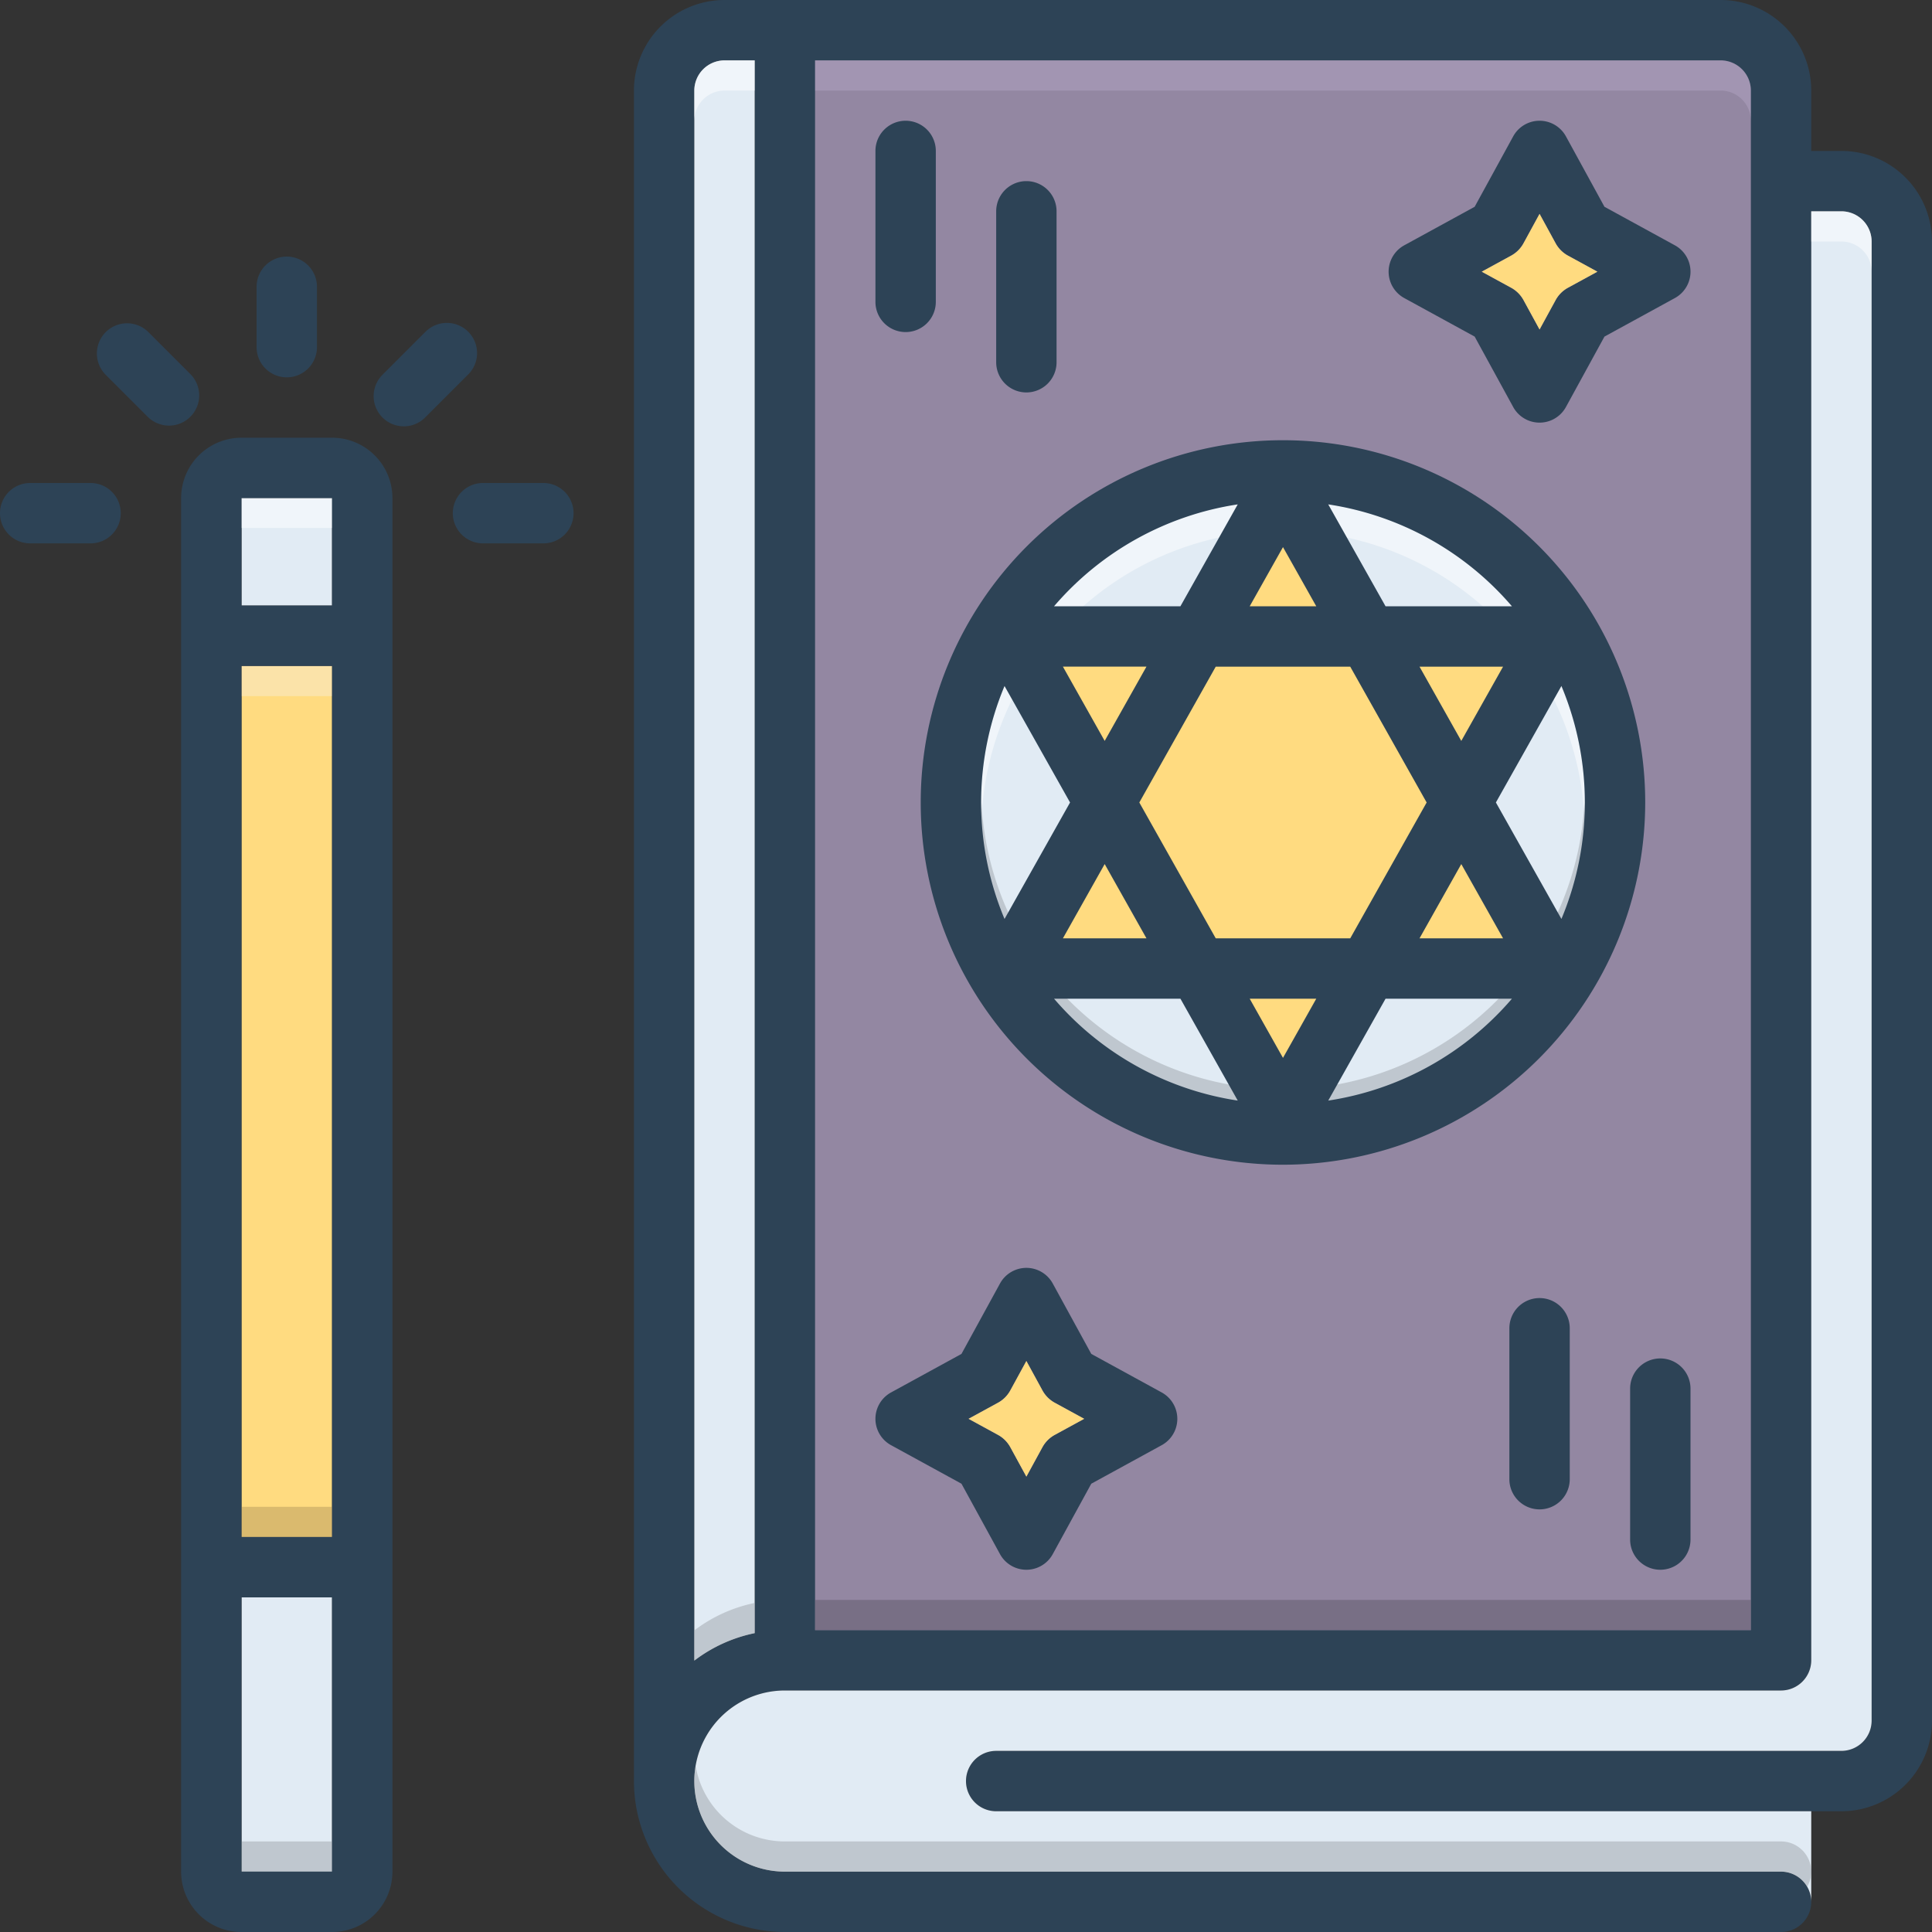 <svg id="Layer_1" viewBox="0 0 128 128" xmlns="http://www.w3.org/2000/svg" data-name="Layer 1"><rect x="0" y="0" width="128" height="128" fill="#333333" stroke="none"/><path d="m51.667 1.333v108.917h66.333v-106.125l-4-2.875s-62.271.146-62.333.083z" fill="#9387a2"/><path d="m122 10h-2v-4a6.005 6.005 0 0 0 -6-6h-66a6.005 6.005 0 0 0 -6 6v112a10.016 10.016 0 0 0 10 10h66a2 2 0 0 0 0-4h-66a6 6 0 0 1 0-12h66a2.006 2.006 0 0 0 2-2v-96h2a2.006 2.006 0 0 1 2 2v98a2.006 2.006 0 0 1 -2 2h-56a2 2 0 0 0 0 4h56a6.005 6.005 0 0 0 6-6v-98a6.005 6.005 0 0 0 -6-6zm-72 98.2a9.871 9.871 0 0 0 -4 1.82v-104.02a2.006 2.006 0 0 1 2-2h2zm66-.2h-62v-104h60a2.006 2.006 0 0 1 2 2z" fill="#2d4356"/><path d="m50 4v104.2a9.871 9.871 0 0 0 -4 1.82v-104.02a2.006 2.006 0 0 1 2-2z" fill="#e1ebf4"/><path d="m110.96 16.25-4.66-2.55-2.55-4.66a1.992 1.992 0 0 0 -3.5 0l-2.55 4.66-4.66 2.55a1.992 1.992 0 0 0 0 3.5l4.66 2.55 2.55 4.66a1.992 1.992 0 0 0 3.5 0l2.55-4.66 4.66-2.55a1.992 1.992 0 0 0 0-3.5zm-7.09 2.82a2.051 2.051 0 0 0 -.8.8l-1.07 1.96-1.07-1.96a2.051 2.051 0 0 0 -.8-.8l-1.96-1.07 1.96-1.07a2.052 2.052 0 0 0 .8-.8l1.07-1.96 1.07 1.96a2.052 2.052 0 0 0 .8.8l1.96 1.07z" fill="#2d4356"/><path d="m105.83 18-1.96 1.07a2.051 2.051 0 0 0 -.8.8l-1.07 1.96-1.07-1.96a2.051 2.051 0 0 0 -.8-.8l-1.96-1.07 1.96-1.07a2.052 2.052 0 0 0 .8-.8l1.07-1.96 1.07 1.96a2.052 2.052 0 0 0 .8.8z" fill="#ffdb80"/><path d="m76.96 92.25-4.66-2.55-2.55-4.66a1.992 1.992 0 0 0 -3.5 0l-2.55 4.66-4.66 2.55a1.992 1.992 0 0 0 0 3.5l4.66 2.55 2.55 4.66a1.992 1.992 0 0 0 3.5 0l2.55-4.66 4.66-2.55a1.992 1.992 0 0 0 0-3.5zm-7.09 2.82a2.051 2.051 0 0 0 -.8.8l-1.07 1.96-1.07-1.96a2.051 2.051 0 0 0 -.8-.8l-1.96-1.07 1.96-1.07a2.052 2.052 0 0 0 .8-.8l1.07-1.96 1.07 1.96a2.052 2.052 0 0 0 .8.8l1.96 1.07z" fill="#2d4356"/><path d="m71.83 94-1.96 1.07a2.051 2.051 0 0 0 -.8.8l-1.07 1.96-1.07-1.96a2.051 2.051 0 0 0 -.8-.8l-1.96-1.07 1.96-1.07a2.052 2.052 0 0 0 .8-.8l1.07-1.96 1.07 1.96a2.052 2.052 0 0 0 .8.8z" fill="#ffdb80"/><path d="m16 33h6v7.12h-6z" fill="#e1ebf4"/><path d="m16 105.83h6v18.17h-6z" fill="#e1ebf4"/><path d="m16 44.12h6v57.71h-6z" fill="#ffdb80"/><g fill="#2d4356"><path d="m17 19v4a2 2 0 0 0 4 0v-4a2 2 0 0 0 -4 0z"/><path d="m32 36h4a2 2 0 0 0 0-4h-4a2 2 0 0 0 0 4z"/><path d="m31.021 21.979a1.999 1.999 0 0 0 -2.828 0l-2.828 2.828a2 2 0 1 0 2.828 2.828l2.828-2.828a1.999 1.999 0 0 0 -0-2.828z"/><path d="m12.636 24.808-2.828-2.828a2 2 0 0 0 -2.828 2.828l2.828 2.828a2 2 0 0 0 2.828-2.828z"/><path d="m6 32h-4a2 2 0 0 0 0 4h4a2 2 0 0 0 0-4z"/><path d="m102 86a2 2 0 0 0 -2 2v10a2 2 0 0 0 4 0v-10a2 2 0 0 0 -2-2z"/><path d="m110 90a2 2 0 0 0 -2 2v10a2 2 0 0 0 4 0v-10a2 2 0 0 0 -2-2z"/><path d="m60 22a2 2 0 0 0 2-2v-10a2 2 0 0 0 -4 0v10a2 2 0 0 0 2 2z"/><path d="m68 26a2 2 0 0 0 2-2v-10a2 2 0 0 0 -4 0v10a2 2 0 0 0 2 2z"/></g><path d="m124 16v98a2.006 2.006 0 0 1 -2 2h-56a2 2 0 0 0 0 4h54v6a2.006 2.006 0 0 0 -2-2h-66a6 6 0 0 1 0-12h66a2.006 2.006 0 0 0 2-2v-96h2a2.006 2.006 0 0 1 2 2z" fill="#e1ebf4"/><circle cx="85" cy="53.167" fill="#e1ebf4" r="23"/><path d="m84 32-5.625 10.625-11.125-1 5.375 11.5-4.75 10.125 10.75 1.625 6 7.75 6.125-7.75 13.375-.125-7.125-11.25 5.875-12.375-12.375 1.375z" fill="#ffdb80"/><path d="m120 124a1.994 1.994 0 0 1 -.27 1 1.996 1.996 0 0 0 -1.73-1h-66a6.005 6.005 0 0 1 -6-6 5.47 5.47 0 0 1 .09-1 5.99 5.99 0 0 0 5.91 5h66a2.006 2.006 0 0 1 2 2z" fill="#9fa5aa" opacity=".5"/><path d="m124 16v2a2.006 2.006 0 0 0 -2-2h-2v-2h2a2.006 2.006 0 0 1 2 2z" fill="#fff" opacity=".5"/><path d="m50 4v2h-2a2.006 2.006 0 0 0 -2 2v-2a2.006 2.006 0 0 1 2-2z" fill="#fff" opacity=".5"/><path d="m116 6v2a2.006 2.006 0 0 0 -2-2h-60v-2h60a2.006 2.006 0 0 1 2 2z" fill="#dccef2" opacity=".2"/><path d="m50 106.2v2a9.871 9.871 0 0 0 -4 1.82v-2a9.871 9.871 0 0 1 4-1.82z" fill="#9fa5aa" opacity=".5"/><path d="m54 106h62v2h-62z" fill="#5f5968" opacity=".5"/><path d="m16 44.12h6v2h-6z" fill="#f9edd2" opacity=".5"/><path d="m16 99.83h6v2h-6z" fill="#ad9359" opacity=".45"/><path d="m16 122h6v2h-6z" fill="#9fa5aa" opacity=".5"/><path d="m15.667 32.688h6.667v2.291h-6.667z" fill="#fff" opacity=".5"/><path d="m22 29h-6a3.999 3.999 0 0 0 -4 4v91a3.999 3.999 0 0 0 4 4h6a3.999 3.999 0 0 0 4-4v-91a3.999 3.999 0 0 0 -4-4zm0 95h-6v-18.17h6zm0-22.17h-6v-57.71h6zm0-61.71h-6v-7.12h6z" fill="#2d4356"/><path d="m105 53.167c0 .32-.01.65-.03.97a19.996 19.996 0 0 0 -39.94 0c-.02-.32-.03-.65-.03-.97a20 20 0 1 1 40 0z" fill="#fff" opacity=".5"/><path d="m105 54.167a20 20 0 0 1 -40 0c0-.32.01-.65.03-.97a19.996 19.996 0 0 0 39.94 0c.02.32.03.65.03.97z" fill="#9fa5aa" opacity=".5"/><path d="m109 53.166a24 24 0 1 0 -24 24 24.027 24.027 0 0 0 24-24zm-5.552-7.717a19.961 19.961 0 0 1 0 15.434l-4.341-7.717zm-30.26 11.797 2.768 4.92h-5.535zm-0-8.159-2.768-4.921h5.536zm2.295 4.08 5.063-9h8.91l5.063 9-5.062 9h-8.911zm18.563-9h5.536l-2.768 4.921zm2.768 13.08 2.768 4.92h-5.535zm3.355-17.08h-8.373l-3.797-6.75a19.969 19.969 0 0 1 12.17 6.75zm-15.168-3.92 2.205 3.92h-4.41zm-2.998-2.83-3.797 6.75h-8.373a19.969 19.969 0 0 1 12.17-6.75zm-15.45 27.467a19.961 19.961 0 0 1 0-15.434l4.341 7.717zm3.28 5.282h8.373l3.798 6.751a19.969 19.969 0 0 1 -12.171-6.751zm15.168 3.922-2.206-3.922h4.412zm2.998 2.829 3.798-6.751h8.373a19.969 19.969 0 0 1 -12.171 6.751z" fill="#2d4356"/></svg>